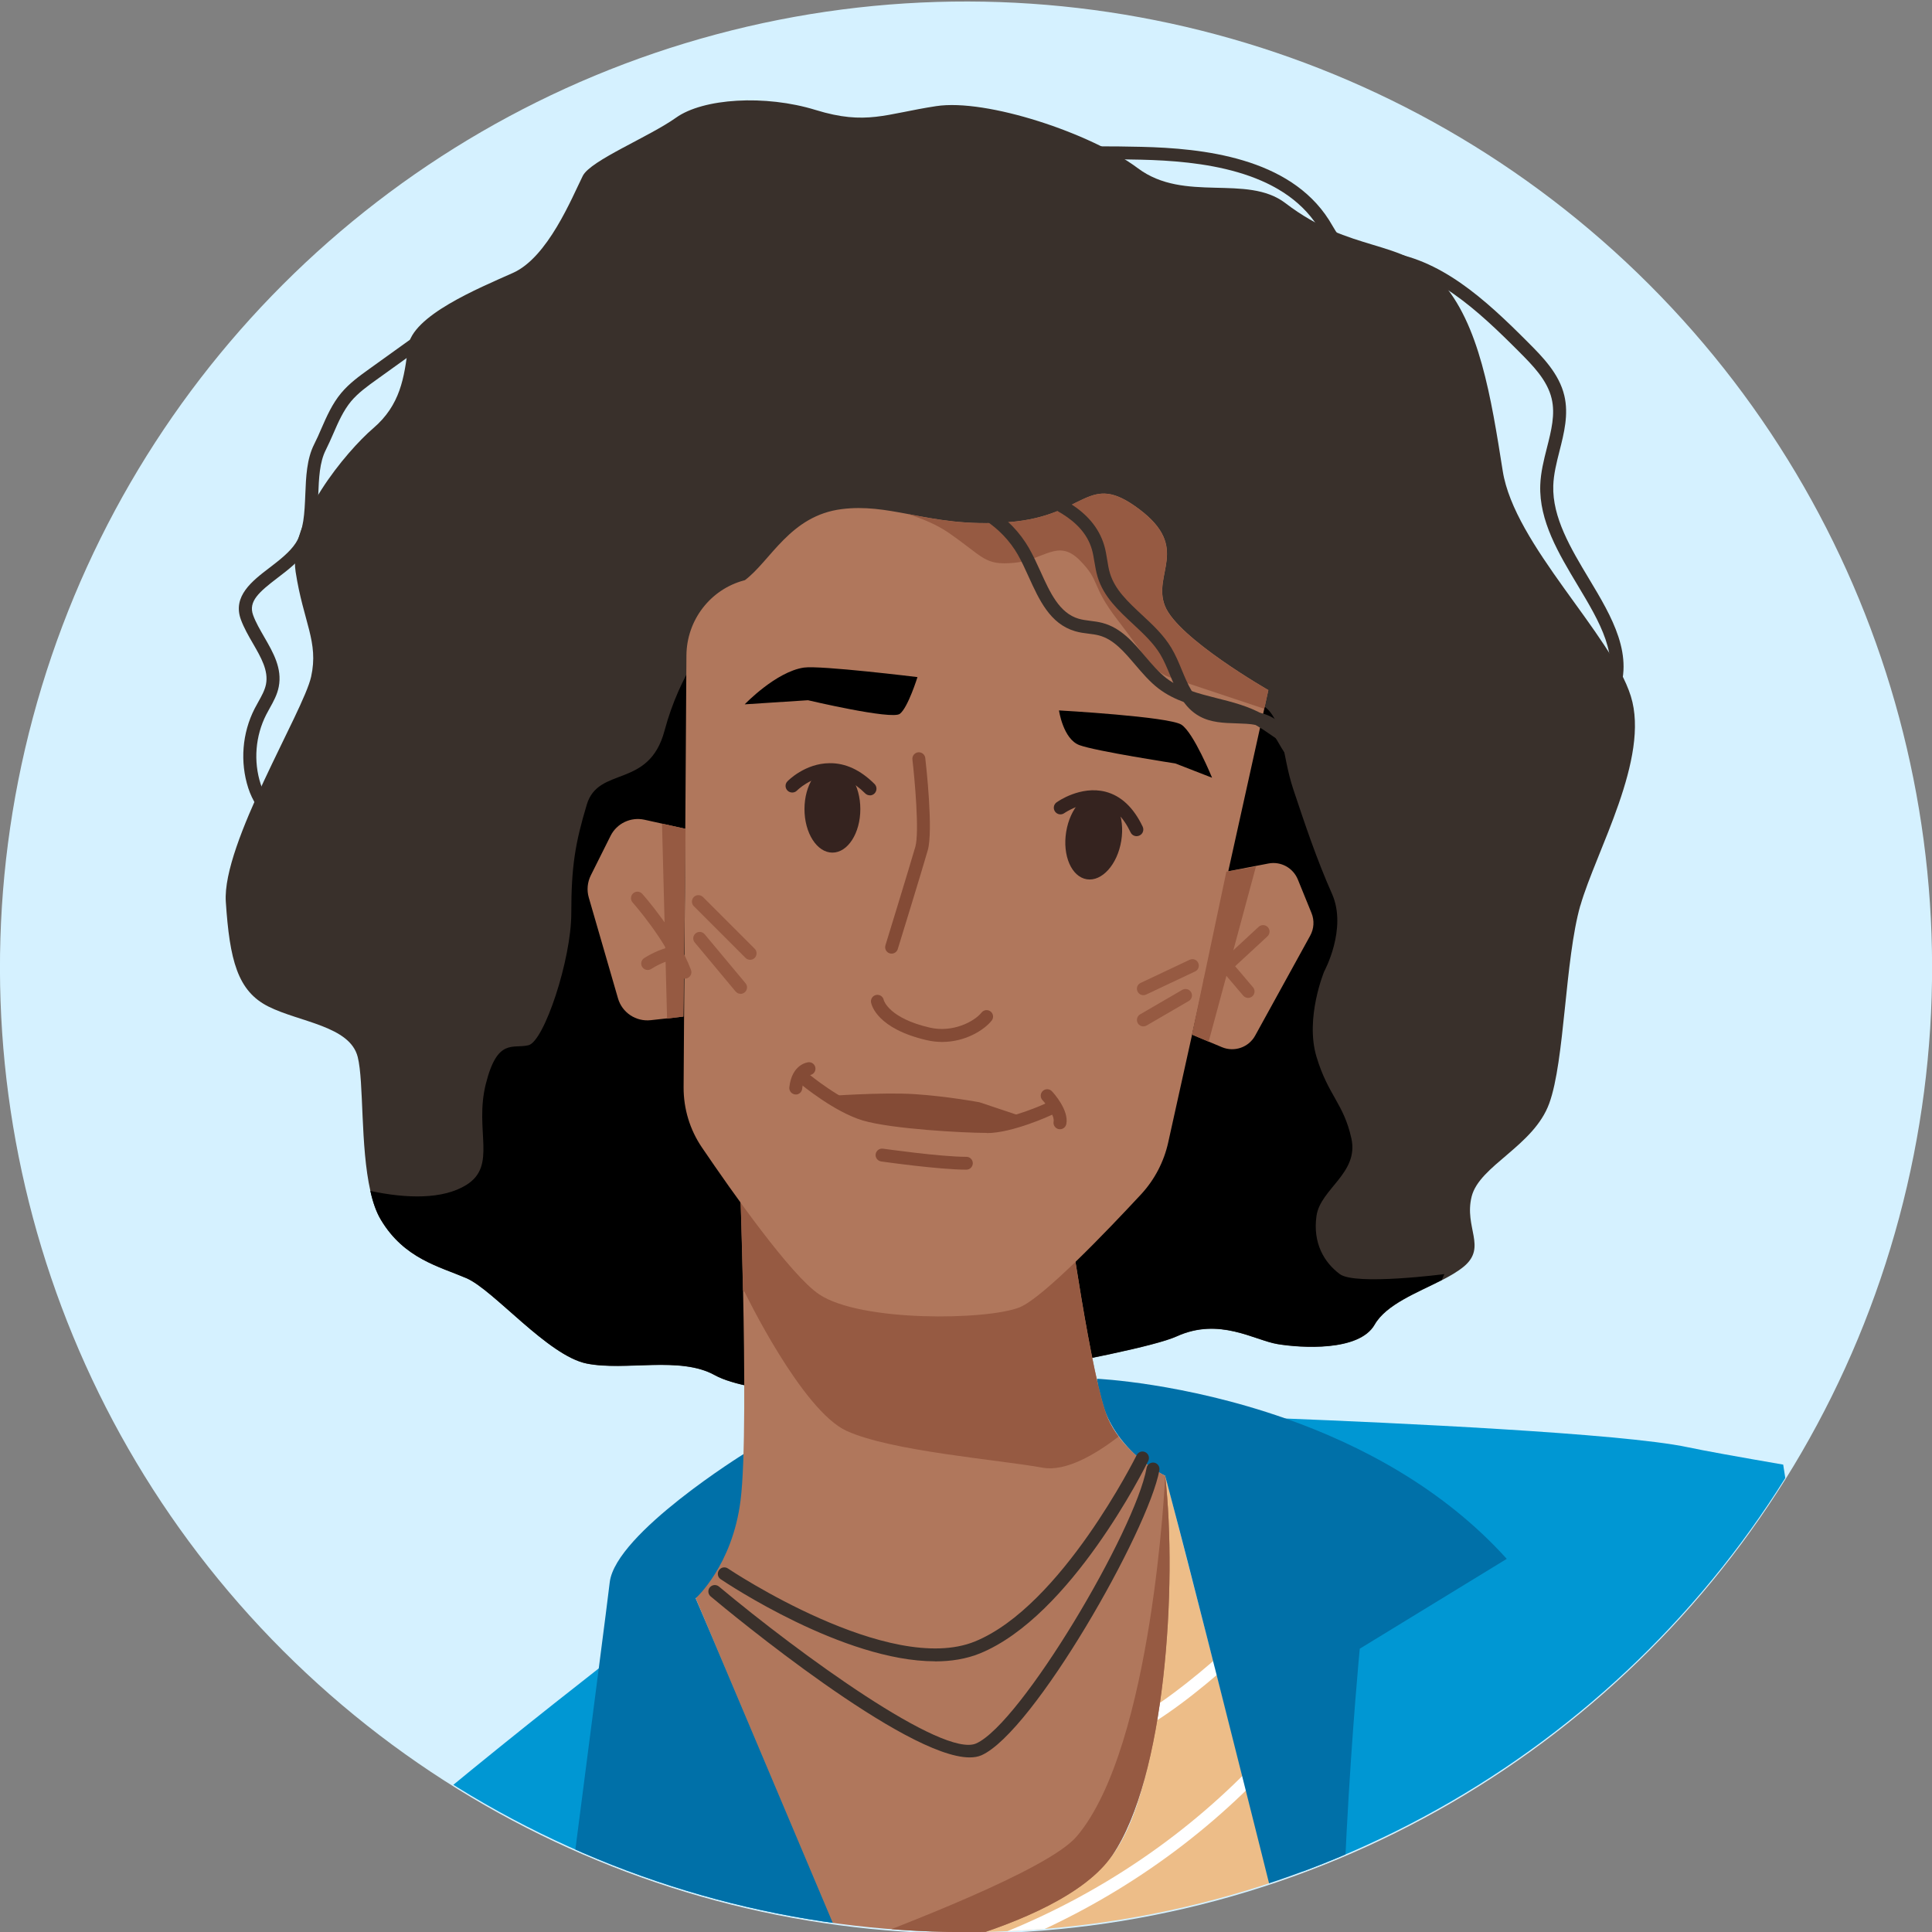 <?xml version="1.0" encoding="UTF-8"?><svg id="a" xmlns="http://www.w3.org/2000/svg" xmlns:xlink="http://www.w3.org/1999/xlink" viewBox="0 0 225.53 225.53"><rect x="0" y="0" width="225.53" height="225.53" fill="#808080" stroke="none"/><defs><style>.f{fill:#fff;}.g{fill:#edbd88;}.h{opacity:.5;}.i{fill:#b0775c;}.j{fill:#dda166;}.k{fill:#687aad;}.l{clip-path:url(#b);}.m{fill:#844b36;}.n{clip-path:url(#c);}.o{fill:#d5f1ff;}.p{fill:#0097d3;}.q{clip-path:url(#e);}.r{fill:none;}.s{fill:#39302b;}.t{fill:#35231f;}.u{fill:#0070a8;}.v{fill:#965a42;}</style><clipPath id="b"><circle class="r" cx="112.77" cy="-165.34" r="112.77" transform="translate(149.94 31.31) rotate(-45)"/></clipPath><clipPath id="c"><path class="r" d="M77.54-90.29s-.28,26.82,.59,55.95c.59,19.85,77.44,44.09,80.77,4.67,.38-4.46,.7-8.88,.97-13.2,2.15-33.83,1.4-61.83,1.4-61.83l-16.15-1.9-67.59,16.3Z"/></clipPath><clipPath id="e"><circle class="r" cx="112.77" cy="112.77" r="112.77" transform="translate(-46.71 112.77) rotate(-45)"/></clipPath></defs><g class="l"><g class="h"><g class="n"><polygon class="k" points="77.75 1.01 77.64 -.49 111.84 -2.87 148.95 -1.92 148.91 -.42 111.87 -1.37 77.75 1.01"/><polygon class="k" points="78.75 17.15 78.54 15.66 121.28 9.48 149.84 8.05 149.92 9.56 121.42 10.98 78.75 17.15"/><path class="k" d="M65.87,36.62l-.09-1.5c4.72-.29,46.23-2.84,48.63-2.36,1.67,.34,19.82-.96,31.61-1.91l.12,1.5c-3.02,.24-29.62,2.37-32.02,1.89-1.68-.34-29.77,1.24-48.24,2.39Z"/><polygon class="k" points="72.98 49.44 72.92 47.94 119.45 46.04 149.37 44.62 149.44 46.12 119.52 47.54 72.98 49.44"/><path class="k" d="M143.2,60.37l-22.79-.95c-.35-.03-31.3-2.82-36.34-1.45l-.4-1.45c5.29-1.44,35.55,1.28,36.83,1.4l22.76,.95-.06,1.5Z"/><rect class="k" x="108.29" y="45.12" width="1.5" height="57" transform="translate(32.71 180.79) rotate(-88.57)"/></g></g></g><g id="d"><circle class="o" cx="112.77" cy="112.95" r="112.77" transform="translate(-46.84 112.82) rotate(-45)"/><g class="q"><path class="s" d="M184.48,105.69c-1.81,6.34-1.81,18.12-3.63,23.11-1.81,4.99-8.15,7.25-9.06,10.88-.9,3.62,1.81,5.89-.9,8.16-.7,.58-1.6,1.1-2.59,1.61-2.88,1.47-6.48,2.83-7.83,5.19-1.81,3.17-8.61,2.72-11.33,2.27-2.72-.45-6.79-3.17-11.78-.9-4.98,2.26-36.69,7.25-36.69,7.25,0,0-13.14-.45-17.22-2.72-4.08-2.27-10.42-.45-14.96-1.36-4.53-.91-10.87-8.61-14.05-9.97-3.17-1.36-7.25-2.27-9.96-6.79-.55-.91-.95-2.07-1.24-3.38-1.19-5.22-.75-12.75-1.48-15.65-.9-3.62-6.79-4.07-10.42-5.89-3.62-1.81-4.53-5.44-4.98-12.23-.45-6.79,9.06-22.2,9.96-26.28,.9-4.08-.9-6.34-1.81-12.24-.91-5.89,5.89-14.04,9.06-16.76,3.17-2.72,3.62-5.89,4.07-9.52,.45-3.62,8.16-6.79,12.23-8.61,4.08-1.81,6.88-8.76,8.16-11.33,.91-1.81,7.7-4.53,10.88-6.79,3.17-2.27,10.42-2.72,16.31-.9,5.89,1.81,8.15,.45,14.05-.45,5.89-.91,18.12,3.17,23.56,7.25,5.44,4.07,12.7,.63,17.22,4.07,7.7,5.9,13.59,4.08,18.12,9.07,4.53,4.98,5.89,13.59,7.25,22.2,1.36,8.61,12.68,19.03,14.95,26.28,2.27,7.25-4.08,18.12-5.89,24.46Z"/><path d="M168.61,148.73l-.32,.7c-2.88,1.47-6.48,2.83-7.83,5.19-1.81,3.17-8.61,2.72-11.33,2.27-2.72-.45-6.79-3.17-11.78-.9-4.98,2.26-36.69,7.25-36.69,7.25,0,0-13.14-.45-17.22-2.72-4.08-2.27-10.42-.45-14.96-1.36-4.53-.91-10.87-8.61-14.05-9.97-3.17-1.36-7.25-2.27-9.96-6.79-.55-.91-.95-2.07-1.24-3.38,4.25,.91,8.49,1,11.21-.7,3.63-2.26,.91-6.34,2.27-11.78,1.36-5.44,3.17-4.07,4.99-4.53,1.81-.45,4.99-9.97,4.99-15.41s.45-8.15,1.81-12.68c1.36-4.53,7.25-1.81,9.07-8.61,1.81-6.79,5.33-10.83,5.33-10.83,0,0,62.17,6.29,64.56,7.89,2.39,1.6,2.15,5.65,3.5,9.73,1.36,4.08,2.72,8.16,4.53,12.24,1.81,4.07-.91,9.06-.91,9.06,0,0-2.26,5.44-.9,9.96,1.36,4.53,3.17,5.44,4.07,9.52,.91,4.07-3.62,5.89-4.07,9.06-.45,3.17,.9,5.44,2.72,6.79,1.81,1.36,12.23,0,12.23,0Z"/><path class="s" d="M178.52,87.44l-.13-1.5c4.31-.38,7.65-2.31,8.96-5.17,1.85-4.06-.6-8.14-3.19-12.46-2.21-3.69-4.5-7.5-4.36-11.67,.05-1.49,.42-2.96,.78-4.37,.51-2.01,.99-3.9,.55-5.74-.51-2.17-2.24-3.9-3.76-5.43-4.98-5-9.95-9.55-16.1-10.25-.29-.03-.59-.06-.89-.09-1.43-.12-2.91-.25-4.14-1.15-.9-.66-1.45-1.58-1.98-2.47-.13-.22-.26-.44-.4-.66-4.25-6.69-13.83-7.68-20.67-7.84-6.78-.16-13.65,.01-20.42,.52l-.11-1.5c6.82-.51,13.73-.68,20.57-.52,7.18,.17,17.27,1.24,21.91,8.54,.14,.23,.28,.46,.42,.7,.47,.79,.92,1.55,1.57,2.02,.89,.65,2.1,.76,3.38,.87,.31,.03,.63,.05,.94,.09,6.63,.75,11.83,5.48,17,10.68,1.58,1.59,3.55,3.56,4.16,6.14,.52,2.2-.03,4.37-.56,6.46-.34,1.34-.69,2.72-.73,4.05-.12,3.72,2.05,7.34,4.15,10.84,2.68,4.46,5.45,9.08,3.27,13.87-1.53,3.36-5.34,5.62-10.2,6.05Z"/><path class="s" d="M35.31,97.44c-2.86,0-5.41-2.59-6.33-5.45-.98-3.04-.71-6.42,.74-9.26,.14-.26,.28-.53,.43-.79,.39-.7,.76-1.36,.9-2.06,.31-1.6-.58-3.13-1.52-4.76-.52-.89-1.05-1.82-1.41-2.79-1-2.73,1.31-4.51,3.36-6.07,1.16-.89,2.35-1.81,3.04-2.87,.95-1.48,1.03-3.51,1.12-5.67,.08-2.03,.16-4.14,1.04-5.87,.3-.59,.57-1.2,.83-1.81,.62-1.42,1.27-2.9,2.31-4.15,.95-1.14,2.13-1.99,3.27-2.81l11.88-8.53,.88,1.23-11.88,8.53c-1.06,.76-2.16,1.55-2.99,2.54-.9,1.09-1.48,2.4-2.08,3.79-.28,.64-.56,1.27-.87,1.89-.73,1.44-.8,3.29-.88,5.25-.09,2.26-.18,4.59-1.35,6.42-.83,1.29-2.13,2.29-3.39,3.25-2.16,1.65-3.45,2.75-2.86,4.36,.31,.86,.82,1.72,1.3,2.56,1.04,1.8,2.11,3.65,1.69,5.8-.18,.94-.63,1.74-1.06,2.51-.14,.24-.27,.49-.4,.74-1.27,2.49-1.51,5.45-.65,8.11,.85,2.63,3.38,4.98,5.8,4.27l.42,1.45c-.45,.13-.89,.19-1.33,.19Z"/><path class="g" d="M155.02,245.81l1.55,6c-.14,.06-.27,.13-.41,.19-15.6,7.45-33.44,12.68-53.31,13.52-1.38,.07-2.76,.1-4.15,.11-.15,.6-.26,1-.31,1.16,0,.05-.02,.08-.02,.08-.03-.37-.08-.78-.16-1.22-4.07,.04-8.22-.12-12.46-.47h0c.78-4.75,1.56-9.27,2.3-13.4,.57-3.21,1.11-6.17,1.6-8.8,.25-1.36,.49-2.63,.71-3.8,.58-3.08,1.05-5.45,1.33-6.93h0c.21-1.07,.34-1.66,.34-1.66,0,0,2.94-.35,7.23-1.14,.02,0,.03,0,.06-.02h0c9.37-1.75,25.07-5.65,30.51-12.83,2.71-3.58,4.3-9.89,5.21-16.64,1.71-12.82,1.01-27.24,.99-27.67,.08,.29,.16,.58,.24,.9,.08,.28,.15,.57,.23,.87l4.85,18.77c.14,.56,.29,1.12,.43,1.7,.02,.08,.03,.14,.06,.22l3.45,13.37,3.89,15.01h0l2.63,10.22,3.23,12.47h0Z"/><path class="j" d="M103.36,260.45c-.07,.74-.14,1.49-.21,2.22-.09,.97-.19,1.93-.3,2.86-1.38,.07-2.76,.1-4.15,.11-.15,.6-.26,1-.31,1.16,0,.05-.02,.08-.02,.08-.03-.37-.08-.78-.16-1.22-4.07,.04-8.22-.12-12.46-.47h-.04c-1.25-.11-2.49-.23-3.71-.35l-4.12-39.96-.24-2.31,21.61,6.88,.08,.03s.03,.06,.03,.08c.02,.03,.03,.07,.04,.11,0,0,0,0,0,.02,.02,.04,.03,.08,.04,.12,.02,.03,.03,.08,.04,.12,.1,.3,.24,.76,.43,1.35,.15,.49,.33,1.08,.52,1.76,0,.03,.02,.05,.03,.08,.05,.19,.11,.41,.17,.62,0,.02,0,.03,0,.06,.41,1.51,.87,3.37,1.3,5.48h0c.66,3.27,1.27,7.13,1.53,11.27v.02c.2,3.17,.22,6.53-.09,9.9Z"/><path class="f" d="M97.68,240.1c-5.53,0-11.04-.31-16.48-.62l.09-1.51c12.18,.69,24.78,1.41,36.85-1.47,7.87-1.88,15.15-5.24,20.61-7.96,7.69-3.82,18.07-10.08,19.4-20.19l1.5,.2c-1.43,10.82-12.23,17.37-20.22,21.34-5.54,2.75-12.92,6.16-20.93,8.07-6.85,1.63-13.83,2.13-20.8,2.13Z"/><path class="f" d="M85.77,252.55c-.56,0-1.12,0-1.68-.01l.02-1.51c22.53,.29,44.78-5.44,64.35-16.59,4.68-2.67,9.86-6.07,12.7-11.09l1.31,.74c-3.02,5.34-8.4,8.89-13.27,11.66-19.32,11-41.22,16.8-63.44,16.8Z"/><path class="f" d="M86.94,233.18v-1.51c24.14-.19,47.78-11.4,63.22-29.97l1.16,.96c-15.72,18.91-39.79,30.32-64.38,30.52Z"/><path class="f" d="M121.62,205.81l-.12-1.5c9.02-.74,16.54-7.03,24.1-13.97l1.02,1.11c-7.76,7.13-15.5,13.59-25,14.36Z"/><path class="p" d="M101.3,250.82h0c-.49,5.04-1.36,9.52-2.03,12.47-.23,.96-.41,1.76-.57,2.35-.15,.6-.26,1-.31,1.16,0,.05-.02,.08-.02,.08-.03-.37-.08-.78-.16-1.22-4.07,.04-8.22-.12-12.46-.47h-.04c-1.25-.11-2.49-.23-3.71-.35-24.56-2.55-42.57-9.22-55.78-17.55,.52-7.98,.99-13.38,1.38-14.71,1.68-5.6,30.05-28.25,42.32-37.84,3.41-2.68,5.58-4.33,5.58-4.33l5.71-3.81h0s12.36,28.38,18.09,42.84c0,.02,0,.03,0,.04,0,.03,.03,.06,.03,.08,.02,.03,.03,.07,.04,.11,0,0,0,0,0,.02,.02,.04,.03,.08,.04,.12,.02,.03,.03,.08,.04,.12,.02,.04,.04,.09,.06,.14,.05,.11,.09,.23,.14,.35,.08,.22,.15,.44,.22,.66,.03,.07,.05,.13,.07,.19,.05,.15,.09,.3,.13,.46,.2,.65,.37,1.32,.52,2,0,.02,0,.03,0,.06,.4,1.77,.67,3.62,.83,5.5,.32,3.88,.19,7.85-.15,11.54Z"/><path class="p" d="M213.89,207.53c-12.72,14.28-31.9,31.96-56.82,44.04-.02,0-.04,.03-.06,.03l-.96-6.4h0l-1.99-13.38-1.71-11.42-2.56-17.11-5.67-37.92s2.3,.08,5.94,.22c12.13,.48,39.26,1.71,46.95,3.35,1.87,.4,5.88,1.12,11.15,2.03l5.73,36.55Z"/><path class="u" d="M101.03,250.86c-.47,4.98-1.27,9.49-1.88,12.45-.19,.95-.36,1.75-.5,2.34-.14,.59-.23,.99-.27,1.15,0,.05-.02,.08-.02,.08-.03-.37-.08-.78-.16-1.22-.11-.63-.28-1.35-.48-2.13-.85-3.19-2.45-7.43-4.33-11.96-1.18-2.82-2.47-5.74-3.76-8.59-.61-1.33-1.21-2.63-1.81-3.91-3.87-8.31-7.33-15.08-7.33-15.08l-2.63,.88-12.39,4.12s2.72-20.95,4.43-34.26c.62-4.76,1.1-8.55,1.28-10.05,.72-5.72,15.73-15.01,15.73-15.01,.46,13.51-5.45,16.78-5.72,16.91h0s12.84,29.96,18.1,42.85c0,.02,0,.03,.02,.04,0,.03,.03,.06,.03,.08,.02,.03,.03,.07,.04,.11,0,0,0,0,0,.02,.1,.24,.19,.48,.28,.73,.08,.22,.15,.44,.22,.66,.03,.07,.04,.13,.06,.19,.05,.15,.09,.3,.14,.46,.12,.42,.23,.85,.33,1.3,0,.03,.02,.05,.03,.08,.45,1.93,.72,4.03,.85,6.18,.25,3.81,.08,7.83-.27,11.58Z"/><path class="u" d="M175.89,181.97l-17.16,10.49s-.9,9.32-1.54,21.51c-.26,4.96-.48,10.4-.58,15.88-.09,5.07-.08,10.17,.09,14.96,.08,2.35,.2,4.61,.37,6.76-.02,0-.04,.03-.06,.03-.14,.07-.29,.14-.44,.21-.14,.06-.27,.13-.41,.19-.44-1.76-.94-3.78-1.49-6-.92-3.7-1.98-7.95-3.12-12.52-.81-3.28-1.67-6.72-2.56-10.24-1.23-4.96-2.52-10.06-3.78-15.08-1.16-4.62-2.31-9.16-3.39-13.43-.03-.08-.04-.14-.06-.22-.14-.57-.29-1.14-.43-1.7-.12-.48-.24-.95-.36-1.42-1.67-6.57-3.15-12.32-4.26-16.48-.08-.3-.15-.59-.23-.87-.08-.3-.15-.59-.23-.87-.08-.31-.16-.61-.24-.9,0,0-7.15-3.22-7.95-11.32,0,0,10.07,.44,21.99,4.63,8.68,3.06,18.34,8.09,25.83,16.38Z"/><path class="i" d="M129.82,216.6c-6.19,9.05-30.5,12.86-30.5,12.86l-.88-2.09-17.23-40.8s4.29-3.81,5.24-11.44c.57-4.48,.47-15.88,.29-24.51-.13-6.06-.29-10.75-.29-10.75l38.13,.95s2.86,20.49,4.77,24.78c.33,.75,.76,1.46,1.24,2.09,2.2,2.97,5.43,4.58,5.43,4.58,1.43,12.87,0,35.27-6.19,44.32Z"/><path class="v" d="M130.58,167.7c-2.72,2.09-6.17,4.12-8.87,3.63-5.24-.95-17.63-1.91-22.87-4.29-5.24-2.38-11.91-16.21-11.91-16.21l-.2-.2c-.13-6.06-.29-10.75-.29-10.75l38.13,.95s2.86,20.49,4.77,24.78c.33,.75,.76,1.46,1.24,2.09Z"/><path class="v" d="M129.82,216.6c-6.19,9.05-30.5,12.86-30.5,12.86l-.88-2.09c6.24-2.4,23.88-9.03,27.25-13,8.9-10.48,10.33-42.1,10.33-42.1,1.43,12.87,0,35.27-6.19,44.32Z"/><path class="s" d="M109.14,193.93c-10.67,0-24.34-9.13-25.01-9.58-.35-.23-.44-.7-.2-1.05,.23-.35,.7-.44,1.05-.2,.19,.13,18.85,12.59,28.84,8.51,10.1-4.13,18.78-21.58,18.87-21.75,.18-.37,.64-.53,1.01-.34,.37,.18,.53,.64,.34,1.01-.36,.74-9.02,18.14-19.65,22.48-1.6,.65-3.37,.93-5.24,.93Z"/><path class="s" d="M113.19,205.15c-7.51,0-27.8-16.75-30.23-18.79-.32-.27-.36-.74-.1-1.06,.27-.32,.74-.36,1.06-.1,9.56,7.99,26.17,20.03,30.03,18.32,5.25-2.34,18.56-24.79,19.9-32.17,.07-.41,.47-.68,.88-.61,.41,.07,.68,.47,.61,.88-1.28,7.05-14.68,30.57-20.77,33.28-.39,.17-.85,.25-1.37,.25Z"/><path class="i" d="M148.06,80.56l-.48,2.18-11.21,50.62c-.5,2.26-1.59,4.35-3.16,6.05-3.91,4.21-11.45,12.1-14.19,13.2-3.77,1.51-18.52,1.74-23.39-1.51-3.3-2.2-10.18-11.98-13.69-17.15-1.41-2.07-2.15-4.52-2.14-7.02l.33-50.42c.03-4.1,2.77-7.7,6.73-8.76,.06-.02,.09-.02,.09-.02,3.02-2.26,5.28-7.55,11.32-8.3,2.69-.34,5.08,.08,7.7,.57,3.27,.62,6.9,1.36,11.92,.94,9.05-.75,9.05-6.04,15.09-1.51,6.04,4.53,1.51,7.55,3.02,11.32,1.51,3.77,12.07,9.81,12.07,9.81Z"/><path class="i" d="M80.02,96.75l-4.79-1.06c-1.6-.35-3.23,.42-3.96,1.89l-2.3,4.6c-.4,.8-.49,1.73-.24,2.59l3.41,11.77c.48,1.67,2.1,2.74,3.82,2.55l3.81-.42,.25-21.91Z"/><path class="i" d="M152.94,109.23l-6.42,11.66c-.75,1.37-2.43,1.96-3.88,1.35l-1.55-.65-1.86-.78,3.93-19.06,4.91-.95c1.44-.28,2.87,.5,3.43,1.86l1.6,3.93c.35,.86,.29,1.83-.16,2.64Z"/><path d="M86.93,82.22s3.65-3.81,6.91-4.29c1.9-.28,13.26,1.11,13.26,1.11,0,0-1.11,3.57-2.06,4.29s-10.72-1.59-10.72-1.59l-7.39,.48Z"/><path d="M123.62,82.93s.48,3.34,2.38,4.05c1.91,.71,11.2,2.14,11.2,2.14l4.29,1.67s-2.14-5.24-3.57-6.19c-1.43-.95-14.3-1.67-14.3-1.67Z"/><path class="m" d="M109.99,121.63c-.57,0-1.17-.06-1.78-.2-5.82-1.34-6.47-4.1-6.53-4.41-.07-.41,.2-.8,.61-.88,.4-.07,.79,.19,.87,.59,.02,.08,.62,2.13,5.39,3.23,2.66,.61,5.17-.69,6.03-1.76,.26-.33,.74-.38,1.06-.12,.33,.26,.38,.74,.12,1.06-.87,1.09-3.05,2.49-5.77,2.49Z"/><path class="m" d="M115.2,132.25c-2.66,0-11.14-.45-14.51-1.46-3.29-.99-7.1-4.14-7.26-4.27-.32-.27-.36-.74-.1-1.06,.27-.32,.74-.36,1.06-.1,.04,.03,3.73,3.09,6.72,3.99,3.07,.92,11.26,1.4,14.08,1.4,2.66,0,6.95-1.97,6.99-1.99,.38-.18,.83-.01,1,.37,.18,.38,.01,.83-.37,1-.19,.09-4.63,2.14-7.62,2.14Z"/><path class="v" d="M79.96,114.24c-.31,0-.59-.19-.71-.49-1.48-3.98-5.36-8.35-5.4-8.4-.28-.31-.25-.79,.06-1.07,.31-.28,.79-.25,1.06,.06,.17,.19,4.1,4.62,5.69,8.88,.15,.39-.05,.82-.44,.97-.09,.03-.18,.05-.26,.05Z"/><path class="v" d="M75.61,113.23c-.25,0-.49-.12-.64-.35-.23-.35-.12-.82,.23-1.04,.19-.12,1.87-1.18,3.32-1.31,.42-.03,.78,.27,.82,.68,.04,.41-.27,.78-.68,.82-.92,.08-2.22,.8-2.64,1.08-.13,.08-.27,.12-.41,.12Z"/><path class="m" d="M112.82,136.54c-3.19,0-9.68-.92-9.96-.96-.41-.06-.7-.44-.64-.85,.06-.41,.44-.7,.85-.64,.07,0,6.65,.95,9.74,.95,.42,0,.75,.34,.75,.75s-.34,.75-.75,.75Z"/><path class="t" d="M100.43,94.45c0,2.81-1.46,5.08-3.26,5.08s-3.26-2.28-3.26-5.08,1.46-5.08,3.26-5.08,3.26,2.28,3.26,5.08Z"/><path class="t" d="M130.89,98.15c-.45,2.77-2.26,4.78-4.03,4.49-1.78-.29-2.85-2.77-2.4-5.54,.45-2.77,2.26-4.78,4.03-4.49,1.78,.29,2.85,2.77,2.4,5.54Z"/><path class="t" d="M101.54,92.84c-.2,0-.4-.08-.55-.23-1.32-1.32-2.73-1.99-4.13-1.98-2.19,.01-3.8,1.63-3.82,1.65-.3,.31-.79,.31-1.1,.02-.31-.3-.32-.79-.02-1.09,.08-.09,2.06-2.1,4.91-2.12,1.86-.03,3.63,.8,5.26,2.43,.3,.3,.3,.79,0,1.1-.15,.15-.35,.23-.55,.23Z"/><path class="t" d="M132.68,97.61c-.29,0-.57-.16-.7-.44-.86-1.8-1.97-2.89-3.32-3.24-2.2-.57-4.4,.98-4.42,.99-.35,.25-.83,.17-1.08-.18-.25-.35-.17-.83,.18-1.08,.11-.08,2.79-1.98,5.7-1.24,1.82,.47,3.28,1.84,4.35,4.08,.18,.39,.02,.85-.37,1.03-.11,.05-.22,.08-.33,.08Z"/><path class="v" d="M87.56,112.04c-.19,0-.39-.07-.53-.22l-6.04-6.04c-.29-.29-.29-.77,0-1.07,.29-.29,.77-.29,1.07,0l6.04,6.04c.29,.29,.29,.77,0,1.07-.15,.15-.34,.22-.53,.22Z"/><path class="v" d="M86.45,116.01c-.22,0-.43-.09-.58-.27l-4.77-5.72c-.27-.32-.22-.8,.1-1.06,.32-.27,.79-.22,1.06,.1l4.77,5.72c.27,.32,.22,.8-.1,1.06-.14,.12-.31,.18-.48,.18Z"/><path class="v" d="M133.47,116.17c-.28,0-.55-.16-.68-.43-.18-.38-.02-.83,.36-1l5.72-2.7c.38-.18,.83-.02,1,.36,.18,.38,.02,.83-.36,1l-5.72,2.7c-.1,.05-.21,.07-.32,.07Z"/><path class="v" d="M133.47,119.82c-.26,0-.51-.13-.65-.38-.21-.36-.09-.82,.27-1.03l4.92-2.86c.36-.21,.82-.09,1.03,.27,.21,.36,.09,.82-.27,1.03l-4.92,2.86c-.12,.07-.25,.1-.38,.1Z"/><path class="v" d="M148.06,80.56l-.48,2.18c-1.74-.59-9.39-3.14-11.08-3.7-1.91-.63-2.86-2.54-6.04-6.67-3.18-4.13-1.91-4.44-4.44-6.99-2.54-2.54-4.13,0-7.63,.32-3.49,.32-3.49-.63-7.63-3.49-1.4-.97-3.12-1.68-4.8-2.2,3.27,.62,6.9,1.36,11.92,.94,9.05-.75,9.05-6.04,15.09-1.51,6.04,4.53,1.51,7.55,3.02,11.32,1.51,3.77,12.07,9.81,12.07,9.81Z"/><polygon class="v" points="80.02 96.75 79.77 118.66 77.87 118.91 77.28 96.15 80.02 96.75"/><polygon class="v" points="146.61 101.16 141.09 121.6 139.14 120.77 143.16 101.75 146.61 101.16"/><path class="s" d="M153.64,89.81c-1.15,0-2.31-.44-3.13-1.27-.5-.51-.84-1.1-1.17-1.67-.31-.54-.61-1.06-1.01-1.43-.97-.91-2.44-.95-4-1-1.45-.04-2.96-.09-4.28-.81-1.88-1.02-2.69-2.96-3.47-4.83-.36-.87-.7-1.69-1.14-2.42-.79-1.31-1.95-2.39-3.17-3.53-1.69-1.57-3.44-3.19-4.14-5.5-.18-.59-.27-1.17-.37-1.74-.09-.53-.17-1.04-.31-1.51-1.06-3.56-5.09-5.26-9.29-6.57l.45-1.44c4.6,1.43,9.03,3.34,10.29,7.58,.17,.57,.26,1.15,.35,1.7,.09,.54,.17,1.06,.32,1.55,.58,1.92,2.11,3.34,3.72,4.84,1.25,1.16,2.54,2.36,3.44,3.86,.5,.83,.88,1.74,1.24,2.62,.71,1.71,1.38,3.32,2.8,4.09,1.01,.55,2.27,.59,3.61,.63,1.77,.05,3.6,.11,4.98,1.41,.56,.53,.93,1.17,1.28,1.78,.29,.51,.57,.99,.93,1.36,.81,.82,2.15,1.06,3.19,.57,1.04-.49,1.72-1.67,1.6-2.82l1.5-.15c.17,1.76-.87,3.58-2.47,4.33-.56,.26-1.17,.39-1.78,.39Z"/><path class="s" d="M152.98,87.75c-1.76,0-3.26-1.03-4.72-2.03-.53-.37-1.04-.71-1.55-1.01-1.51-.87-3.23-1.3-5.05-1.75-2.22-.55-4.51-1.13-6.4-2.57-1.05-.8-1.91-1.82-2.75-2.8-1.29-1.51-2.5-2.95-4.21-3.41-.39-.1-.8-.16-1.24-.21-.51-.06-1.04-.13-1.57-.29-2.92-.86-4.18-3.65-5.41-6.35-.4-.88-.81-1.79-1.27-2.59-1.87-3.26-5.36-5.53-9.1-5.92l.16-1.5c4.21,.44,8.14,2.99,10.25,6.67,.49,.86,.92,1.8,1.34,2.72,1.13,2.5,2.21,4.86,4.46,5.52,.41,.12,.86,.18,1.33,.24,.47,.06,.96,.12,1.45,.25,2.17,.58,3.59,2.26,4.97,3.89,.78,.92,1.6,1.88,2.51,2.58,1.65,1.25,3.69,1.76,5.85,2.31,1.84,.46,3.74,.94,5.43,1.91,.56,.32,1.12,.7,1.65,1.07,1.48,1.02,2.88,1.98,4.37,1.73l.25,1.49c-.26,.04-.51,.06-.76,.06Z"/><path class="m" d="M104.08,111.32c-.07,0-.15-.01-.22-.03-.4-.12-.62-.54-.5-.94,.03-.09,2.86-9.31,3.49-11.5,.49-1.71-.08-7.93-.34-10.19-.05-.41,.25-.79,.66-.84,.41-.05,.79,.25,.84,.66,.1,.86,.95,8.48,.29,10.78-.63,2.21-3.47,11.44-3.5,11.53-.1,.32-.4,.53-.72,.53Z"/><path class="v" d="M141.25,115.22c-.2,0-.41-.08-.55-.24-.28-.31-.26-.78,.04-1.07l6.19-5.72c.31-.28,.78-.26,1.07,.04,.28,.31,.26,.78-.04,1.07l-6.19,5.72c-.15,.13-.33,.2-.51,.2Z"/><path class="v" d="M145.7,116.49c-.21,0-.43-.09-.58-.27l-2.7-3.18c-.27-.32-.23-.79,.09-1.06,.32-.27,.79-.23,1.06,.09l2.7,3.18c.27,.32,.23,.79-.09,1.06-.14,.12-.32,.18-.49,.18Z"/><path class="m" d="M96.46,127.96s6.43-.48,10.25-.24c3.81,.24,7.62,.95,7.62,.95l5.96,1.99s-5.4,1.51-12.39,.87c-4.2-.38-10.01-3.1-11.44-3.57Z"/><path class="m" d="M92.89,127.76s-.06,0-.08,0c-.41-.05-.71-.42-.67-.83,.3-2.73,2.15-2.92,2.23-2.93,.42-.04,.78,.27,.82,.68,.04,.41-.26,.77-.66,.82-.06,.01-.73,.18-.89,1.6-.04,.39-.37,.67-.75,.67Z"/><path class="m" d="M123.74,131.82s-.09,0-.14-.01c-.41-.07-.68-.47-.61-.88,.12-.64-.69-1.85-1.3-2.51-.28-.3-.27-.78,.04-1.07,.3-.28,.78-.27,1.07,.04,.2,.22,1.98,2.17,1.68,3.81-.07,.36-.38,.62-.74,.62Z"/></g></g></svg>